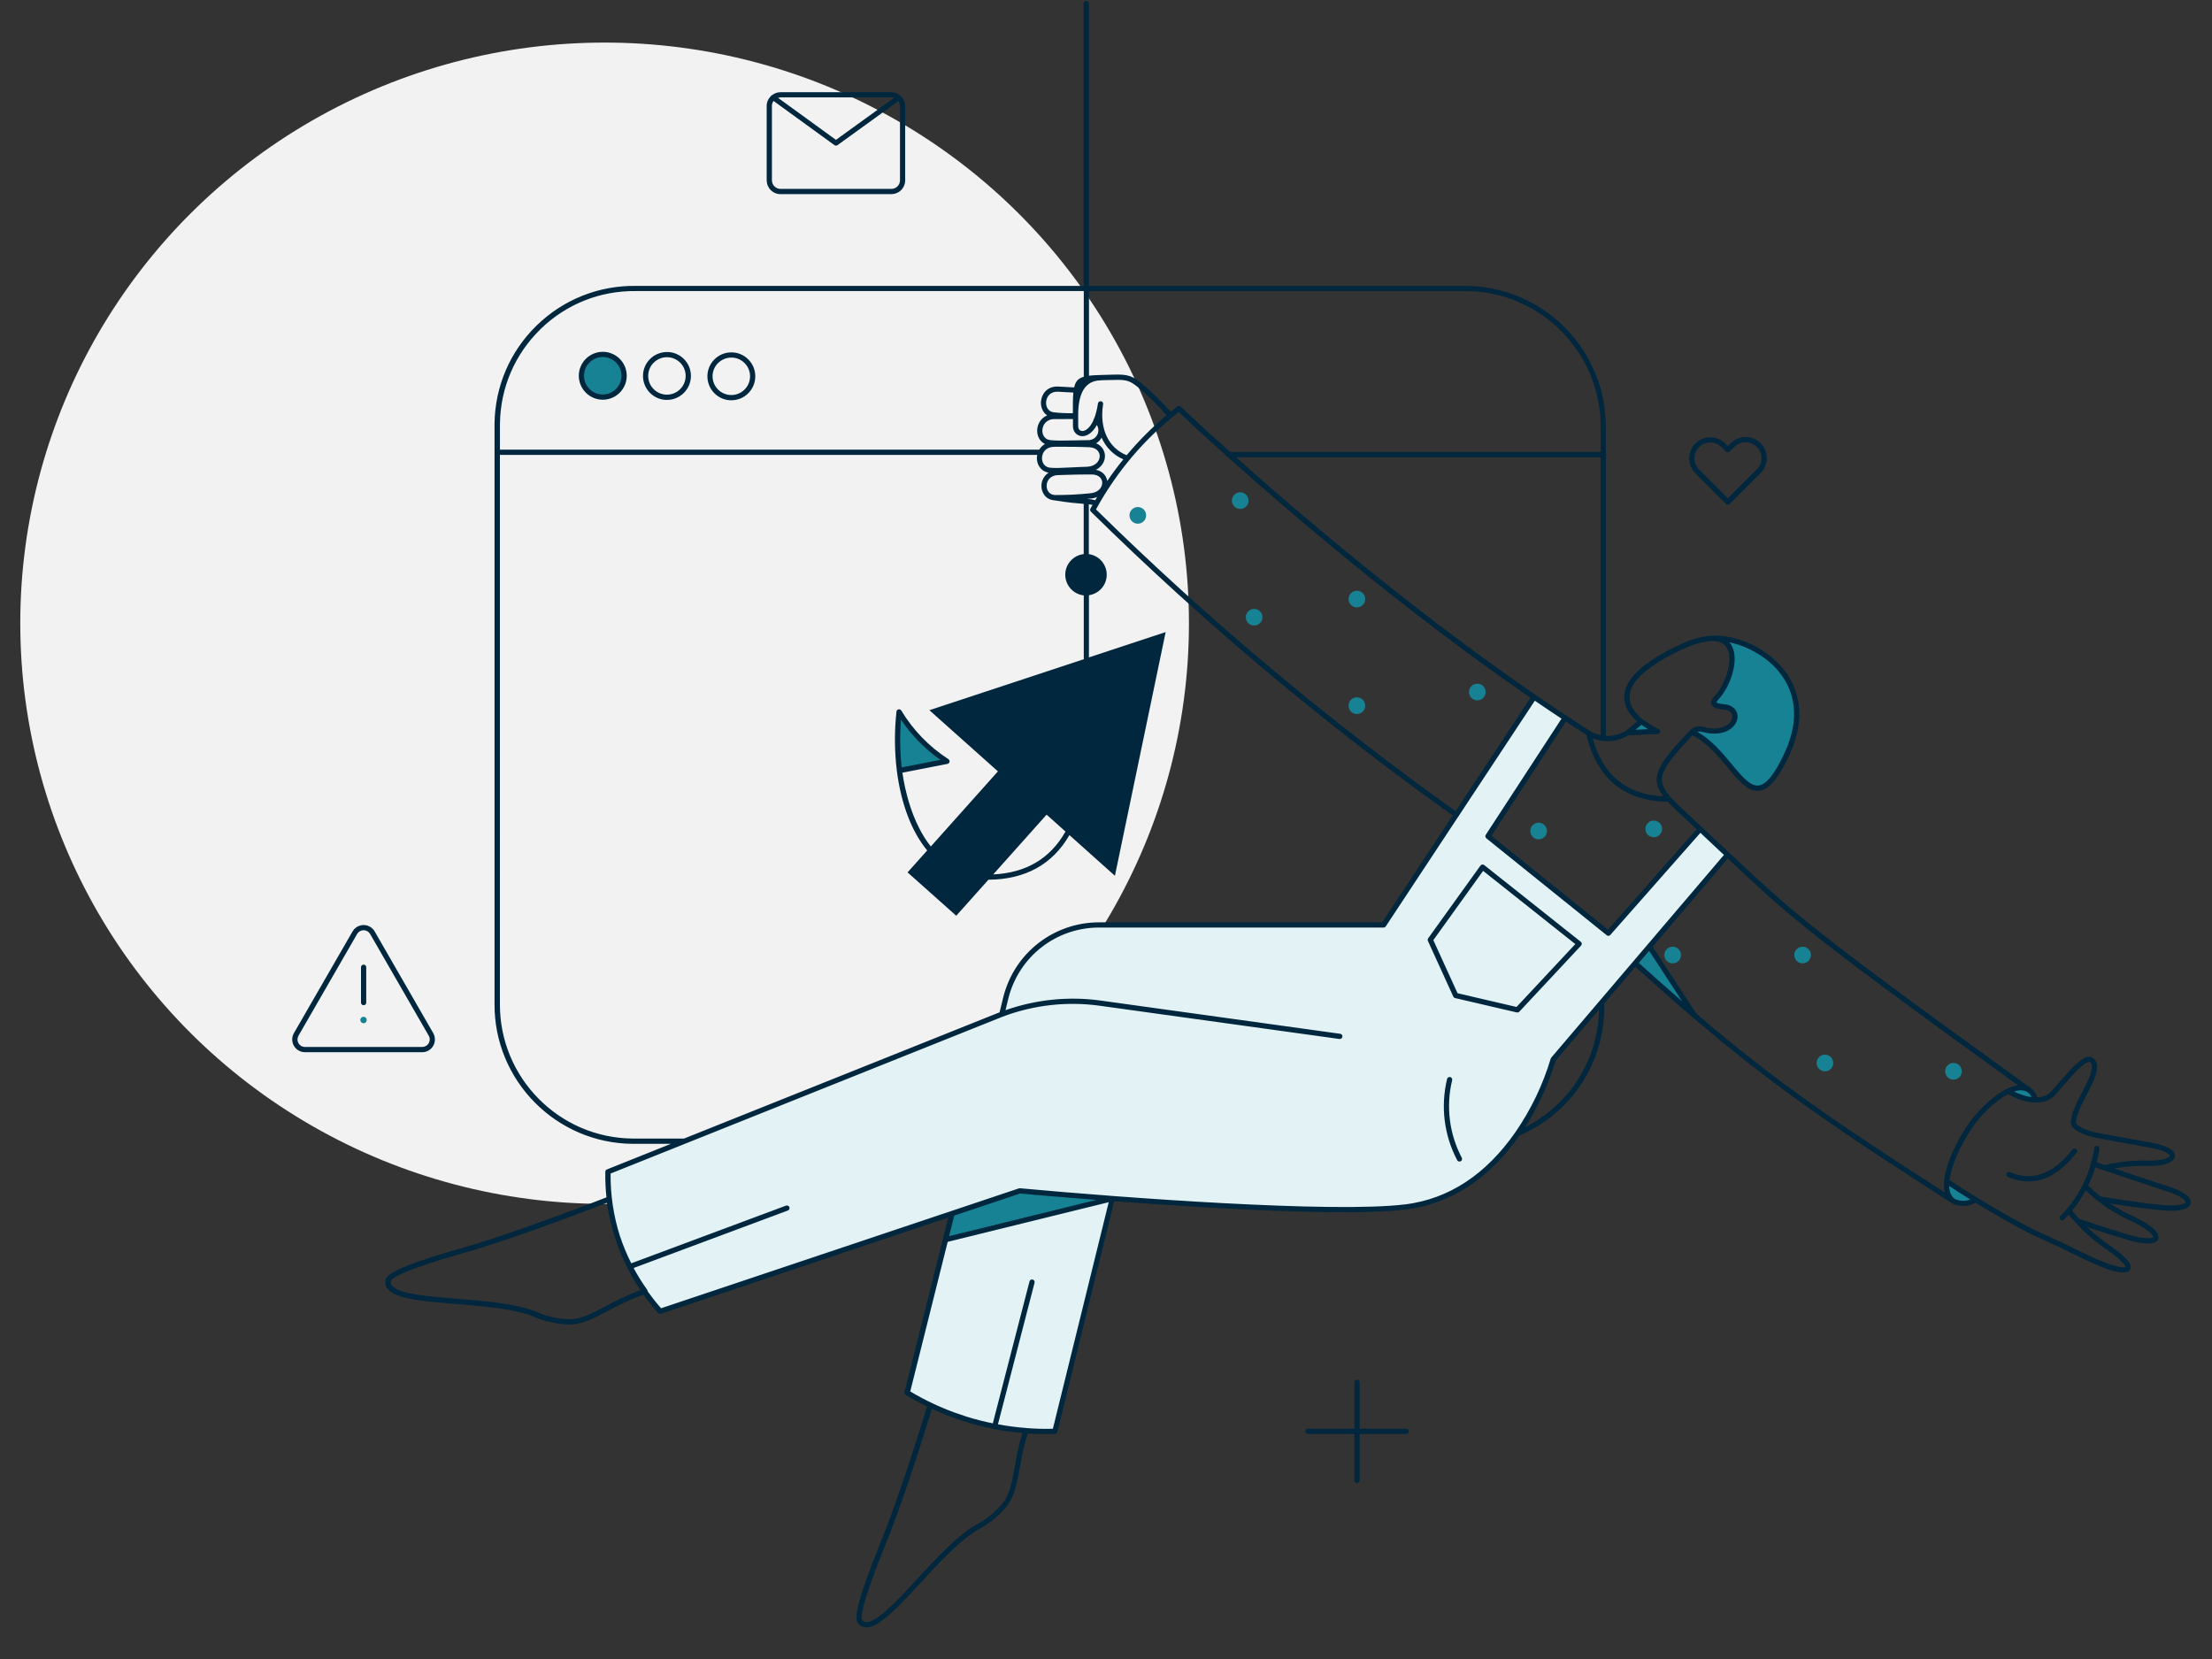 <?xml version="1.0" encoding="UTF-8"?> <svg xmlns="http://www.w3.org/2000/svg" id="illu-2-referencement" width="600" height="450" viewBox="0 0 600 450"><rect x="0" y="0" width="600" height="450" fill="#333333" stroke="none"/><ellipse id="cercle_gris" cx="164" cy="169.05" rx="158.5" ry="157.5" style="fill:#f2f2f2;"></ellipse><path id="bleu_ciel" d="m256.44,336.35l45.25-11.2-15.56,63.12c-14.09.46-28-3.18-40.06-10.48l10.37-41.45Zm204.83-111.72l-24.96,28.3-32.66-26.24,20.9-32.05c-2.77-1.8-5.55-3.7-8.42-5.65l-40.78,61.79h-77.15c-11.98,0-22.42,8.15-25.32,19.77l-1.13,4.47c-.36.15-106.83,42.78-106.83,42.78-.26,13.96,4.81,27.49,14.17,37.84l97.48-32.61c20.08,1.86,83.76,6.98,104.62,4.36,20.81-2.6,35.48-22.62,40.11-40.06l47.3-55.52-7.34-7.18Z" style="fill:#e2f2f5;"></path><path id="turquoise" d="m167.6,97.85c1.08,1.09,1.68,2.56,1.68,4.09,0,3.2-2.61,5.78-5.8,5.77-3.2,0-5.78-2.61-5.77-5.8,0-3.2,2.61-5.78,5.8-5.77,1.54,0,3.01.62,4.1,1.71Zm76.25,95.26c-.58,5.29-.55,10.63.1,15.91l12.89-2.52c-5.29-3.42-9.73-8.01-12.99-13.4Zm0,0s0,0,0,0c0,0,0,0,0,0h0Zm199.69,68.21c5.8,5.24,11.09,9.91,16.08,14.17l-12.22-18.7-3.85,4.52Zm1.65-65.59c-1.05,1.19-2.28,2.21-3.65,3.03l8.06-.36c-1.58-.69-3.07-1.59-4.42-2.67Zm-168.67,127.37h0s-18.34,6.17-18.34,6.17l-1.75,7.09,45.25-11.2c-14.59-1.13-25.11-2.11-25.17-2.05Zm259.32,2.36l-7.81-4.98c-.3,5.6,3.03,7.29,7.81,4.98Zm8.83-29.48c2.11,1.64,4.73,2.49,7.4,2.41-.83-3.59-3.91-4.06-7.4-2.41Zm-81.05-122.75c9.6-.81,6.27,11.76,1.64,16.39-.87,1.13-.51,1.89,2.26,2.11,5.8.46,3.13,8.78-6.11,6.01-.89.06-1.74.36-2.46.87,12.43,5.91,15.82,27.27,25.73,5.95,9.86-21.25-10.32-32.5-21.06-31.32Zm-365.02,102.57c-.48,0-.87.39-.87.88,0,.48.39.87.88.87.48,0,.87-.39.87-.88,0-.23-.09-.45-.26-.62-.16-.16-.39-.26-.62-.26Zm431.28,17.05c1.25,0,2.26-1.01,2.26-2.26,0-.6-.24-1.18-.66-1.6-.42-.42-1-.66-1.6-.66-1.25,0-2.26,1.01-2.26,2.26,0,1.25,1.01,2.26,2.26,2.26Zm-34.87-6.78c-1.25,0-2.26,1.01-2.26,2.26,0,1.25,1.01,2.26,2.26,2.26s2.26-1.01,2.26-2.26c0-.6-.24-1.18-.66-1.6-.42-.42-1-.66-1.6-.66Zm-6.06-29.28c-1.25,0-2.26,1.01-2.26,2.26,0,1.25,1.01,2.26,2.26,2.26,1.25,0,2.26-1.01,2.26-2.26,0-.6-.24-1.18-.66-1.6-.42-.42-1-.66-1.6-.66Zm-35.24,4.52c1.25,0,2.26-1.01,2.26-2.26,0-.6-.24-1.18-.66-1.6-.42-.42-1-.66-1.6-.66-1.25,0-2.26,1.01-2.26,2.26,0,1.25,1.01,2.26,2.26,2.26Zm-7.39-36.47c0,1.25,1.01,2.26,2.26,2.26s2.26-1.01,2.26-2.26c0-.6-.24-1.18-.66-1.6-.42-.42-1-.66-1.6-.66-1.25,0-2.26,1.01-2.26,2.26Zm-28.97-1.69c-1.25,0-2.26,1.01-2.26,2.26,0,1.25,1.01,2.26,2.26,2.26s2.26-1.01,2.26-2.26c0-.6-.24-1.18-.66-1.6-.42-.42-1-.66-1.6-.66Zm-16.63-37.7c-1.25,0-2.26,1.01-2.26,2.26s1.01,2.26,2.26,2.26c1.25,0,2.26-1.01,2.26-2.26,0-.6-.24-1.18-.66-1.6-.42-.42-1-.66-1.6-.66Zm-32.67,3.7c-1.25,0-2.26,1.01-2.26,2.26,0,1.25,1.01,2.26,2.26,2.26,1.25,0,2.26-1.01,2.26-2.26,0-.6-.24-1.18-.66-1.6-.42-.42-1-.66-1.6-.66Zm0-28.92c-1.25,0-2.26,1.01-2.26,2.26,0,1.25,1.01,2.26,2.26,2.26s2.26-1.01,2.26-2.26c0-.6-.24-1.18-.66-1.6-.42-.42-1-.66-1.6-.66Zm-27.87,4.93c-1.25,0-2.26,1.01-2.26,2.26s1.01,2.26,2.26,2.26,2.26-1.01,2.26-2.26c0-.6-.24-1.18-.66-1.6-.42-.42-1-.66-1.6-.66Zm-1.51-29.37c0-.6-.24-1.18-.66-1.6-.42-.42-1-.66-1.6-.66-1.25,0-2.26,1.01-2.26,2.26s1.01,2.26,2.26,2.26,2.26-1.01,2.26-2.26Zm-30.04,1.74c-1.25,0-2.26,1.01-2.26,2.26,0,1.25,1.01,2.26,2.26,2.26s2.26-1.01,2.26-2.26c0-.6-.24-1.18-.66-1.6-.42-.42-1-.66-1.6-.66Z" style="fill:#178293;"></path><path id="bleu_fonce" d="m163.48,108.42h.02c1.73,0,3.36-.67,4.58-1.89,1.23-1.22,1.91-2.85,1.92-4.59,0-1.73-.66-3.36-1.88-4.59-1.21-1.22-2.88-1.92-4.6-1.92h-.02c-3.57,0-6.49,2.9-6.5,6.48,0,3.58,2.9,6.5,6.48,6.51Zm-3.57-10.1c.96-.95,2.23-1.48,3.58-1.48h.01c1.36,0,2.64.54,3.6,1.5.95.96,1.48,2.24,1.47,3.59h0c0,1.36-.54,2.63-1.5,3.59-.96.95-2.23,1.48-3.58,1.48h-.01c-2.8,0-5.07-2.29-5.07-5.09,0-1.36.54-2.63,1.5-3.59Zm20.98,10.15h.02c3.57,0,6.49-2.9,6.5-6.48,0-1.73-.66-3.36-1.88-4.59-1.23-1.24-2.86-1.92-4.6-1.92-1.75.02-3.37.67-4.6,1.89-1.23,1.22-1.91,2.85-1.92,4.59,0,1.74.67,3.37,1.89,4.6s2.85,1.91,4.59,1.92Zm-3.57-10.1c.96-.95,2.23-1.48,3.58-1.48h.01c1.36,0,2.64.54,3.6,1.5.95.96,1.48,2.24,1.47,3.59h0c0,2.8-2.29,5.07-5.08,5.07h-.01c-1.36,0-2.63-.54-3.59-1.5-.96-.96-1.48-2.24-1.48-3.6,0-1.36.54-2.63,1.5-3.59Zm21.03,10.2h.02c1.73,0,3.35-.67,4.58-1.89,1.23-1.22,1.91-2.85,1.92-4.59,0-1.73-.66-3.36-1.88-4.59-1.22-1.23-2.86-1.92-4.59-1.92h-.02c-1.73,0-3.35.67-4.58,1.89-1.23,1.22-1.91,2.85-1.92,4.59,0,1.73.67,3.37,1.89,4.6s2.85,1.91,4.59,1.92Zm-3.56-10.1c.96-.95,2.23-1.48,3.58-1.48h.02c1.36,0,2.63.54,3.59,1.5.95.96,1.48,2.24,1.47,3.59h0c0,1.36-.54,2.63-1.5,3.59-.96.95-2.23,1.48-3.58,1.48h-.02c-1.36,0-2.63-.54-3.59-1.5-.96-.96-1.48-2.24-1.48-3.6s.54-2.63,1.5-3.59Zm392.67,223.13c-.74-.22-8.45-2.82-13.93-4.66,3.04-.56,6.14-.79,9.25-.68,4.31.05,7-.94,7.14-2.63.14-1.72-2.37-3.07-7.08-3.81-.74-.12-6.36-1.15-10.47-1.9l-3.64-.67c-2.36-.42-5.63-1.88-5.63-2.74,0-1.93,1.45-4.75,2.86-7.48,2.08-4.05,4.05-7.87,2.01-9.87-.37-.36-.85-.53-1.38-.52-1.94.08-4.44,2.8-8.04,6.95-.77.88-1.52,1.75-2.23,2.53-.93,1.02-2.24,1.48-3.71,1.54-.3-.98-.88-1.84-1.72-2.48-.01-.01-.02-.03-.04-.04-33.36-24.04-49.78-36.22-60.58-44.97-7.33-5.93-11.02-9.31-21.1-18.76-.03-.04-.06-.09-.1-.12-.03-.02-.06-.03-.09-.05-.76-.71-1.55-1.45-2.39-2.24-1.45-1.36-3.02-2.83-4.73-4.43-.04-.09-.1-.18-.18-.26-.07-.07-.16-.11-.25-.14-1.55-1.46-3.22-3.01-5.02-4.69-1.26-1.17-2.29-2.19-3.12-3.12-.03-.04-.06-.08-.1-.11-1.55-1.75-2.36-3.17-2.41-4.64-.08-2.79,2.62-6.18,8.31-12.18,3.9,2.01,6.89,5.59,9.54,8.77,2.8,3.37,5.24,6.31,8.06,6.31.17,0,.35-.01.52-.03,2.68-.35,5.18-3.31,8.12-9.62,4.94-10.61,2.25-18.05-.88-22.43-5.24-7.34-14.67-10.61-20.9-9.96,0,0,0,0-.01,0,0,0,0,0-.01,0-2.97.41-5.83,1.32-8.48,2.68-9.06,4.3-13.92,8.73-14.43,13.16-.3,2.58.89,5.13,3.46,7.4l-2.98,2.44c-1.66,1.08-3.61,1.54-5.52,1.44v-75.93c.05-.1.09-.21.09-.33s-.04-.23-.09-.33v-6.98c.17-20.93-16.71-38.18-37.65-38.46h-102.58V.96c0-.39-.32-.71-.71-.71s-.71.32-.71.71v76.59h-121.49c-10.09-.12-19.65,3.7-26.89,10.75-7.23,7.06-11.28,16.51-11.41,26.62v157.39c-.12,20.81,16.72,37.83,37.54,37.95h10.3l-17.34,6.94c-.26.11-.44.36-.45.64-.04,2.33.07,4.65.31,6.94-12,4.67-28.97,10.84-38.32,13.49-18.51,5.23-21.31,7.45-21.61,8.93-.16.88.02,1.68.56,2.38,2.13,2.79,9.78,3.41,18.64,4.13,7.47.61,15.94,1.3,21.12,3.46,3,1.3,6.18,2.01,9.47,2.11,3.51,0,6.76-1.72,10.53-3.71,2.76-1.46,5.88-3.1,9.66-4.38,1.23,1.72,2.56,3.39,4,4.98.14.15.33.23.53.23.08,0,.15-.01.23-.04l77.9-26.1-11.85,47.34c-.08.3.05.62.32.78,1.89,1.14,3.82,2.19,5.79,3.15-3.47,11.29-8.72,27.33-12.39,36.29-7.25,17.84-7.31,21.39-6.3,22.56.59.67,1.34,1.02,2.22,1.03.01,0,.03,0,.04,0,3.5,0,8.69-5.61,14.68-12.1,5.09-5.51,10.87-11.76,15.77-14.5,2.88-1.55,5.41-3.61,7.52-6.13,2.19-2.76,2.85-6.41,3.61-10.64.5-2.76,1.07-5.87,2.14-9.22,1.65.11,3.3.17,4.96.17.8,0,1.6-.01,2.4-.04.32,0,.59-.23.67-.54l15.43-62.58c25.71,1.92,63.59,4.18,79.06,2.25,12.23-1.53,22.61-8.28,30.84-20.07,13.96-5.94,22.99-19.54,23.04-34.72v-1.14l8.42-9.89c5.61,5.06,10.75,9.58,15.6,13.72.04.03.07.08.12.1,22.39,19.09,38.96,30.24,70.21,50.34.02.01.04.02.06.03,0,0,.01.01.02.02.92.44,1.92.66,2.92.66,1.16,0,2.31-.31,3.34-.89,4.9,2.99,9.9,5.84,14.98,8.47,6.19,2.79,9.59,4.46,12.07,5.67,2.52,1.23,4.18,2.04,6.96,3.18,2.01.83,4.36,1.61,6,1.61.9,0,1.59-.23,1.9-.82.27-.49,1.08-1.99-5.34-6.4-2.22-1.52-4.3-3.23-6.24-5.09,2.52.84,6.43,2.12,10.81,3.43,1.31.39,3.67,1.01,5.57,1.01,1.35,0,2.47-.31,2.83-1.22.77-1.95-2.97-4.3-6.27-5.94-2.38-1.04-4.65-2.28-6.79-3.71,3.43.56,9.34,1.45,14.45,1.89.81.07,1.57.1,2.26.1,3.11,0,4.93-.7,5.19-2.04.32-1.68-2.08-3.39-6.77-4.79Zm-37.45-25.32c.46.35.81.8,1.05,1.31-1.57-.2-3.23-.76-4.76-1.52,1.4-.46,2.69-.48,3.7.22Zm-2.64-1.91c-4.42.57-9.69,5.69-12.35,9.03-3.12,3.91-8.56,13.64-7.64,19.47.03.22.1.41.15.62-30.03-19.35-45.79-30.06-67.38-48.51l-11.88-18.17,20.39-23.94c9.76,9.14,13.47,12.53,20.72,18.4,10.53,8.53,26.38,20.31,57.99,43.1Zm-91.91-73.86c1.69,1.58,3.26,3.05,4.74,4.43l-24.02,27.23-31.64-25.47,20.2-30.97c1.85,1.22,3.71,2.42,5.57,3.61,2.83,11.84,10.26,17.94,22.1,18.14.85.93,1.85,1.92,3.05,3.04Zm27.85-37.27c2.91,4.07,5.4,11.02.74,21.01-2.63,5.66-4.93,8.54-7.01,8.81-2.28.29-4.6-2.52-7.31-5.78-2.59-3.12-5.5-6.61-9.33-8.79.28-.08.58-.1.88-.07,3.75,1.11,7.08.59,8.91-1.41,1.04-1.13,1.39-2.59.91-3.81-.5-1.26-1.77-2.06-3.5-2.19-1.75-.14-2.02-.46-2.03-.46,0,0,0,0,0,0,0,0,0-.21.48-.73h0c3.36-3.6,5.69-10.56,3.79-14.47-.18-.37-.42-.76-.74-1.12,5.1,1.09,10.76,4.17,14.21,9Zm-38.07,13.36c.58.41,1.17.82,1.79,1.19l-3.43.15,1.64-1.34Zm-3.57,2.85l7.97-.35c.32-.01.6-.25.66-.56.07-.32-.09-.64-.38-.78-1.5-.73-2.93-1.59-4.27-2.58,0,0,0,0,0,0-1.83-1.46-3.93-3.8-3.6-6.69.45-3.91,5.04-7.97,13.65-12.06,2.52-1.3,5.21-2.15,8.02-2.54,2.44-.2,4.07.51,4.85,2.11,1.61,3.3-.63,9.75-3.55,12.88-.28.3-1.15,1.23-.77,2.19.39,1.01,1.86,1.26,3.25,1.38,1.19.09,2,.55,2.29,1.3.28.71.04,1.6-.63,2.33-.55.6-2.71,2.43-7.52.99-.03,0-.06-.02-.1-.02-1.12-.17-2.27.21-3.07,1.01,0,0,0,0,0,0,0,0,0,0-.01,0-6.35,6.68-9.17,10.22-9.07,13.59.04,1.47.66,2.85,1.8,4.36-10.11-.55-16.41-5.73-19.18-15.79,3.1,1.29,6.7,1.04,9.66-.76Zm-10.32-1.15s-.1-.07-.16-.09c-38.49-24.53-75.93-56.33-95.94-74.18h98.93v75.37c-.99-.21-1.94-.57-2.83-1.1Zm-36.52,21.73c-34.52-24.6-67.33-52.14-97.55-81.86,5.65-10.3,13.19-19.18,22.44-26.41,1.4,1.33,5.92,5.58,12.78,11.72.07.29.3.5.6.54,17.18,15.37,48.34,42.06,82.04,65.25l-20.31,30.77Zm-108.86-98.84h1.78c.57,0,1.15,0,1.74,0,1.76,0,3.65.02,5.91.11,2.14.09,2.9,1.36,2.89,2.43,0,1.38-1.21,2.81-3.5,2.88-1.77.05-3.25.12-4.54.19-2.23.11-3.84.19-5.36.07-1.63-.14-2.3-1.46-2.25-2.72.06-1.47,1.11-2.96,3.32-2.96Zm12.51-18.04c.75-.02,1.42-.04,2.03-.06,4.56-.14,5.52-.17,7.98,1.79,2.85,2.35,5.51,4.95,7.94,7.74-3.94,3.32-7.56,6.94-10.83,10.86-4.92-1.97-7.37-7.14-6.42-13.61.01-.08.02-.16.04-.23.06-.39-.21-.75-.59-.8-.39-.06-.75.2-.81.59-.01.08-.02.16-.04.24-.25,1.59-.6,2.85-.99,3.84-.02.02-.05.04-.07.07-.1.13-.13.28-.13.43-1.04,2.3-2.34,2.95-3.08,2.9-.64-.05-1.05-.56-1.05-1.3,0-1.01,0-1.93-.01-2.79q-.06-9.51,6.05-9.65Zm1.85,27.32c-.2-1.37-1.18-2.66-3.07-3.04,1.6-.79,2.45-2.26,2.46-3.71,0-1.34-.76-2.79-2.4-3.47.62-.37,1.13-.9,1.49-1.54,1.18,2.65,3.18,4.7,5.89,5.89-1.53,1.89-2.99,3.84-4.36,5.86Zm-9.32-18.39c-1.75.02-3.51-.05-5.24-.25-1.56-.21-2.13-1.64-2.01-2.88.14-1.42,1.18-2.81,3.21-2.7,1.18.08,2.18.13,3.27.18l.9.05c-.13,1.4-.14,3.23-.13,5.59Zm-4.84,1.59c.96.03,1.87.01,2.79,0,.67,0,1.36-.01,2.07,0,0,.61,0,1.24,0,1.92,0,1.47,1,2.61,2.37,2.71,1.3.09,2.87-.75,4.11-3.01.3.47.46,1.02.42,1.59-.1,1.48-1.38,2.6-2.91,2.51-1.49.02-2.78.05-3.92.07-2.57.06-4.42.1-6.17-.07-1.61-.16-2.26-1.5-2.19-2.75.09-1.51,1.17-3.01,3.43-2.97Zm.85,15.2l1.98-.06c1.73-.05,3.52-.11,5.61-.11.49,0,1,0,1.53,0,2.05.02,2.81,1.21,2.84,2.21.03,1.33-1.1,2.75-3.33,2.9,0,0-.02,0-.03,0-3.16.33-6.39.49-9.53.46-1.55-.11-2.22-1.35-2.19-2.53.03-1.4,1.01-2.83,3.14-2.88Zm7.91,6.44c.27-.03.54-.05.81-.07.69-.05,1.3-.2,1.84-.41-.16.28-.32.56-.48.84-.71-.18-1.38-.28-2.17-.35Zm103.02-56.36c20.15.27,36.4,16.88,36.24,37.04v6.61h-100.52c-8.33-7.46-13.25-12.15-13.38-12.29-.25-.26-.66-.29-.94-.07-.62.48-1.21.98-1.81,1.47-2.49-2.86-5.22-5.53-8.15-7.95-2.88-2.29-4.28-2.25-8.91-2.1-.61.02-1.28.04-2.02.06-1.22.03-2.22.08-3.08.19v-22.97h102.57Zm-251.37,10.35c6.96-6.79,16.16-10.47,25.91-10.35h121.48v23.24c-1.49.43-2.25,1.26-2.61,2.89l-1.04-.05c-1.08-.06-2.07-.11-3.25-.18-2.96-.16-4.5,1.94-4.7,3.98-.14,1.45.41,3.01,1.68,3.84-1.73.73-2.62,2.33-2.71,3.9-.09,1.49.56,3.12,2.11,3.86-.68.39-1.2.93-1.56,1.54h-146.28v-7.04c.12-9.73,4.02-18.83,10.98-25.62Zm25.14,219.53c-20.03-.11-36.23-16.49-36.12-36.53V123.39h145.74c-.05.23-.08.47-.09.7-.08,1.82,1,3.74,3.19,4.12-1.29.83-1.93,2.21-1.96,3.53-.04,1.85,1.15,3.81,3.55,3.98,0,0,.01,0,.02,0,3.86.63,6.1.8,7.74.93.06,0,.1,0,.16.01v13.6s0,.02,0,.04c-2.81.31-4.99,2.69-5,5.58,0,2.91,2.2,5.31,5.03,5.62,0,.02-.01.04-.01.06v17c0,.08.02.16.05.24l-41.92,13.84,18.59,16.59-18.21,20.38c-5.19-6.56-7.08-15.64-7.71-20.02l12.23-2.39c.28-.06.51-.28.56-.56.05-.28-.07-.57-.31-.73-5.18-3.34-9.6-7.89-12.77-13.17-.16-.26-.46-.39-.76-.33-.3.06-.52.31-.55.61-.59,5.34-.55,10.75.1,16.08,0,0,0,0,0,0,1.2,9.18,4.06,16.51,8.23,21.58l-5.32,5.95,13.2,11.76,8.73-9.77c9.99-.07,17.38-4.14,21.97-12.11l12.34,11.04,13.76-66.1-20.81,6.87v-16.78s-.01-.06-.02-.09c2.73-.38,4.85-2.72,4.85-5.56,0-.74-.14-1.48-.43-2.16-.77-1.87-2.48-3.16-4.44-3.43,0-.02.01-.04.01-.06v-13.46c.35.04.69.09,1.02.16-.19.34-.39.66-.58,1.01-.15.28-.1.62.13.84,30.38,29.93,63.4,57.66,98.14,82.41l-19.14,28.98h-76.76s-.02,0-.03,0c-12.31,0-22.99,8.34-25.98,20.29l-1,4.11-85.6,34.25h-13.84Zm117.32-83.25s-.09.08-.12.13c-4.12,7.22-10.68,11.07-19.51,11.47l14.48-16.21,5.15,4.61Zm-44.45-17.42c-.48-4.3-.55-8.64-.2-12.96,2.85,4.24,6.49,7.97,10.67,10.91l-10.46,2.04Zm-80.32,146.15c-3.75,1.98-6.71,3.54-9.84,3.54-3.09-.09-6.09-.76-8.94-2-5.4-2.25-13.61-2.92-21.56-3.56-7.81-.64-15.88-1.29-17.63-3.58-.29-.38-.38-.78-.29-1.25.1-.5,1.89-2.55,20.61-7.84,9.28-2.63,26-8.69,38-13.36.46,3.24,1.22,6.43,2.24,9.53,1.6,5.01,3.91,9.78,6.89,14.18-3.71,1.3-6.75,2.9-9.47,4.34Zm112.43-30.57c1.2.11,9.33.85,20.68,1.73l-39.94,9.84,1.4-5.58,17.87-5.99Zm-1.44,74.05c-.76,4.2-1.35,7.52-3.31,9.99-1.98,2.37-4.37,4.32-7.1,5.78-5.11,2.86-10.71,8.92-16.13,14.79-5.29,5.73-10.76,11.65-13.64,11.65h-.03c-.47,0-.84-.18-1.17-.55-.42-.48-.61-3.5,6.54-21.1,3.66-8.94,8.89-24.9,12.36-36.21.06.03.12.05.18.08.85.39,1.71.77,2.57,1.13.13.05.25.1.38.16.92.38,1.84.73,2.77,1.07,0,0,.01,0,.02,0,6,2.18,12.25,3.56,18.63,4.12-1.04,3.31-1.59,6.37-2.08,9.09Zm10.31-10.24c-2.4.06-4.79,0-7.16-.19-.03,0-.05-.02-.07-.02-2.58-.19-5.13-.53-7.65-1l9.93-38.4c.1-.38-.13-.77-.51-.86-.38-.1-.77.13-.86.51l-9.95,38.49c-2.4-.49-4.78-1.09-7.11-1.82-.15-.05-.29-.09-.43-.14-.91-.29-1.82-.6-2.72-.93-.09-.03-.19-.07-.28-.1-1.02-.38-2.03-.77-3.03-1.2,0,0,0,0-.01,0-.93-.39-1.85-.81-2.76-1.24-2.06-.97-4.08-2.04-6.06-3.22l10.16-40.58,43.68-10.76-15.15,61.46Zm95.56-60.87c-19.33,2.42-76.78-1.8-104.46-4.37-.1,0-.2,0-.29.03l-97.06,32.52c-1.3-1.47-2.51-3-3.64-4.58,0-.14-.03-.29-.12-.41-1.36-1.9-2.59-3.88-3.69-5.93l41.83-15.59c.37-.14.55-.54.42-.91-.14-.37-.55-.55-.91-.42l-41.98,15.65c-1.2-2.38-2.23-4.85-3.07-7.38-1.73-5.43-2.6-11.15-2.54-16.97l106.37-42.56s0,0,0,0c8.43-3.19,17.59-4.2,26.51-2.93l64.82,8.99s.07,0,.1,0c.35,0,.65-.26.7-.61.05-.39-.22-.75-.6-.8l-64.81-8.99c-8.72-1.24-17.67-.33-25.97,2.59l.78-3.21c2.83-11.32,12.94-19.21,24.61-19.21,0,0,.02,0,.03,0h77.14c.24,0,.46-.12.59-.32l19.7-29.83s0,0,.01,0c0,0,0-.02.01-.02l20.71-31.36c2.4,1.65,4.82,3.27,7.24,4.87l-20.55,31.51c-.2.3-.13.71.15.94l32.66,26.3c.13.11.29.16.44.16.2,0,.39-.08.53-.24l24.44-27.7c1.58,1.48,3.05,2.86,4.4,4.13.69.65,1.35,1.27,1.99,1.86l-46.85,54.99c-.06.07-.11.16-.14.26-2.13,7.11-5.35,13.82-9.56,19.93-8.01,11.54-18.09,18.14-29.96,19.63Zm32.51-20.92c3.59-5.62,6.39-11.7,8.33-18.1l11.77-13.82c-.24,13.63-8,25.87-20.1,31.92Zm33.68-47.86l8.96,13.71c-3.7-3.21-7.58-6.66-11.76-10.42l2.8-3.28Zm82.98,67.34c-.83-.55-1.32-1.41-1.51-2.62-.05-.29-.07-.6-.08-.92,1.88,1.24,3.79,2.46,5.71,3.66-1.35.51-2.86.48-4.12-.12Zm41.33,13.87c4.78,3.28,4.88,4.53,4.92,4.53-.24.19-1.86.35-6.14-1.4-2.74-1.12-4.38-1.92-6.87-3.14-2.49-1.22-5.9-2.88-12.08-5.67-7.76-4.01-15.37-8.51-22.65-13.35.62-5.06,4.38-12.11,7.34-15.82,2.11-2.64,5.45-5.87,8.53-7.5,4.28,2.49,9.78,3.52,12.71.29.72-.79,1.48-1.67,2.26-2.56,2.48-2.85,5.56-6.4,7.03-6.46.13-.01.24.03.33.12,1.3,1.27-.6,4.96-2.28,8.21-1.49,2.88-3.02,5.86-3.02,8.13,0,2.75,6.73,4.13,6.8,4.14l3.64.67c4.11.75,9.75,1.79,10.51,1.91,4.93.77,5.91,2.02,5.88,2.29-.03.36-1.5,1.37-5.7,1.33-4.03-.14-8.04.26-11.95,1.2-.93-.31-1.69-.57-2.18-.74.31-1.21.57-2.43.74-3.67.05-.39-.22-.75-.61-.8-.39-.05-.75.22-.8.61-.18,1.35-.48,2.67-.83,3.98-.02.04-.05.06-.06.1-.03.08-.03.16-.03.23-1.24,4.41-3.41,8.54-6.36,12.04-.02.01-.04.02-.06.03-.09.07-.15.17-.2.26-.52.6-1.05,1.18-1.61,1.74-.28.28-.28.72,0,1,.14.14.32.21.5.21s.36-.07.5-.21c.43-.43.83-.89,1.24-1.34.56.68,1.13,1.35,1.73,2,.06.12.15.22.27.29,2.55,2.76,5.4,5.22,8.51,7.34Zm12.46-3.57c-.11.27-1.97.79-6.68-.62-6.67-2-12.25-3.91-13.44-4.32-.66-.72-1.28-1.46-1.9-2.22,1.4-1.7,2.62-3.54,3.66-5.49,3.76,3.58,8.07,6.45,12.8,8.51,4.96,2.47,5.63,3.95,5.55,4.14Zm2.83-8.66c-7.36-.63-16.4-2.21-17.12-2.34-1.18-.92-2.31-1.91-3.39-2.96.77-1.59,1.41-3.24,1.92-4.94,3.48,1.17,17.68,5.96,18.74,6.28,4.97,1.49,5.83,2.9,5.78,3.17-.05.25-1.25,1.19-5.93.79Zm-36.7-6.41c-1.82,0-3.67-.41-5.55-1.22-.36-.16-.52-.57-.37-.93s.57-.52.93-.37c5.99,2.59,11.69.52,16.94-6.16.24-.31.69-.36.99-.12.31.24.36.69.12.99-4.08,5.19-8.46,7.8-13.06,7.8Zm-433.99-35.51c.8-.46,1.38-1.2,1.62-2.09.24-.89.13-1.82-.33-2.63,0,0,0,0,0,0l-15.92-27.64c-.3-.5-.72-.92-1.21-1.21-.79-.47-1.72-.6-2.62-.37-.89.23-1.64.79-2.12,1.59l-15.93,27.63c-.3.52-.46,1.11-.46,1.71,0,.92.35,1.79,1,2.44s1.51,1.01,2.44,1.02h31.85c.59,0,1.17-.16,1.68-.45Zm-33.52-.97c-.54,0-1.05-.21-1.43-.6s-.59-.9-.59-1.44c0-.35.1-.7.27-1.01l15.92-27.62c.28-.47.72-.8,1.25-.94.17-.04.34-.06.51-.06.36,0,.71.1,1.03.28.29.17.54.42.71.71l15.92,27.63c.27.47.34,1.02.19,1.55s-.48.96-.96,1.23c-.3.17-.64.26-.98.27h-31.84Zm16.63-21.63v9.6c0,.39-.32.71-.71.71s-.71-.32-.71-.71v-9.6c0-.39.32-.71.71-.71s.71.32.71.71Zm282.79,125.89c0,.39-.32.71-.71.71h-12.62v12.59c0,.39-.32.71-.71.71s-.71-.32-.71-.71v-12.59h-12.62c-.39,0-.71-.32-.71-.71s.32-.71.71-.71h12.62v-12.59c0-.39.32-.71.71-.71s.71.32.71.71v12.59h12.62c.39,0,.71.32.71.71Zm86.07-251.57c.13.13.31.21.5.21s.37-.07.5-.21l8.38-8.38c2.21-2.24,2.2-5.86-.02-8.09,0,0,0,0,0,0-2.23-2.22-5.86-2.21-8.08,0l-.82.79-.76-.79c-2.27-2.19-5.9-2.13-8.09.14-2.15,2.23-2.15,5.72,0,7.96l8.38,8.38Zm-7.37-15.35c.84-.87,1.97-1.31,3.1-1.31s2.14.4,2.96,1.19l1.23,1.28c.13.14.31.21.5.22.15,0,.37-.07.5-.2l1.34-1.29c1.68-1.67,4.41-1.67,6.09,0h0c1.67,1.67,1.68,4.4.02,6.08l-7.88,7.88-7.87-7.87c-1.62-1.68-1.62-4.3,0-5.98ZM209.04,51.54c.7.71,1.67,1.12,2.66,1.12h30.08c.48,0,.95-.09,1.4-.27.46-.19.88-.46,1.23-.81.71-.7,1.12-1.67,1.12-2.66v-20.12c.01-.99-.38-1.97-1.08-2.67-.06-.06-.13-.11-.2-.16-.04-.03-.07-.07-.11-.09-.66-.54-1.49-.86-2.35-.87h-30.06c-.85,0-1.63.28-2.28.78-.13.05-.24.12-.33.24-.01.02-.01.04-.03.05,0,0-.02.01-.02.02-.71.71-1.11,1.65-1.11,2.65v20.12c0,.5.09.98.27,1.44.19.46.46.88.81,1.23Zm35.08-2.62c0,.62-.26,1.22-.7,1.65-.22.22-.48.39-.77.5-.29.12-.59.17-.91.17h-30.04c-.62,0-1.22-.26-1.65-.7-.22-.22-.39-.48-.5-.77-.12-.29-.17-.59-.17-.91v-20.13c0-.49.16-.96.44-1.35l16.51,11.98c.12.09.27.14.42.14s.29-.04.42-.13l16.53-11.95c.27.4.43.87.42,1.36v20.13Zm-32.37-22.5h30.04c.24,0,.48.05.71.13l-15.75,11.39-15.71-11.4c.23-.07.46-.11.71-.11Zm184.76,287.61c.18.35.05.78-.3.96-.11.06-.22.08-.33.08-.25,0-.5-.14-.63-.38-3.56-6.77-4.53-14.59-2.73-22.02.09-.38.48-.61.85-.52.38.09.61.47.52.85-1.71,7.1-.79,14.56,2.61,21.03Zm15.09-39.39c.19,0,.38-.08.52-.23l16.74-17.92c.13-.14.2-.34.19-.54s-.11-.38-.27-.5l-26.19-20.8c-.15-.12-.35-.17-.54-.15-.19.03-.36.13-.48.29l-14.18,19.72c-.15.21-.17.48-.07.71l6.88,15.1c.09.2.27.35.48.4l16.74,3.9c.05.01.11.02.16.02Zm-16.24-5.22l-6.57-14.41,13.5-18.79,25.01,19.86-15.94,17.06-16-3.73Z" style="fill:#00273d;"></path></svg> 
